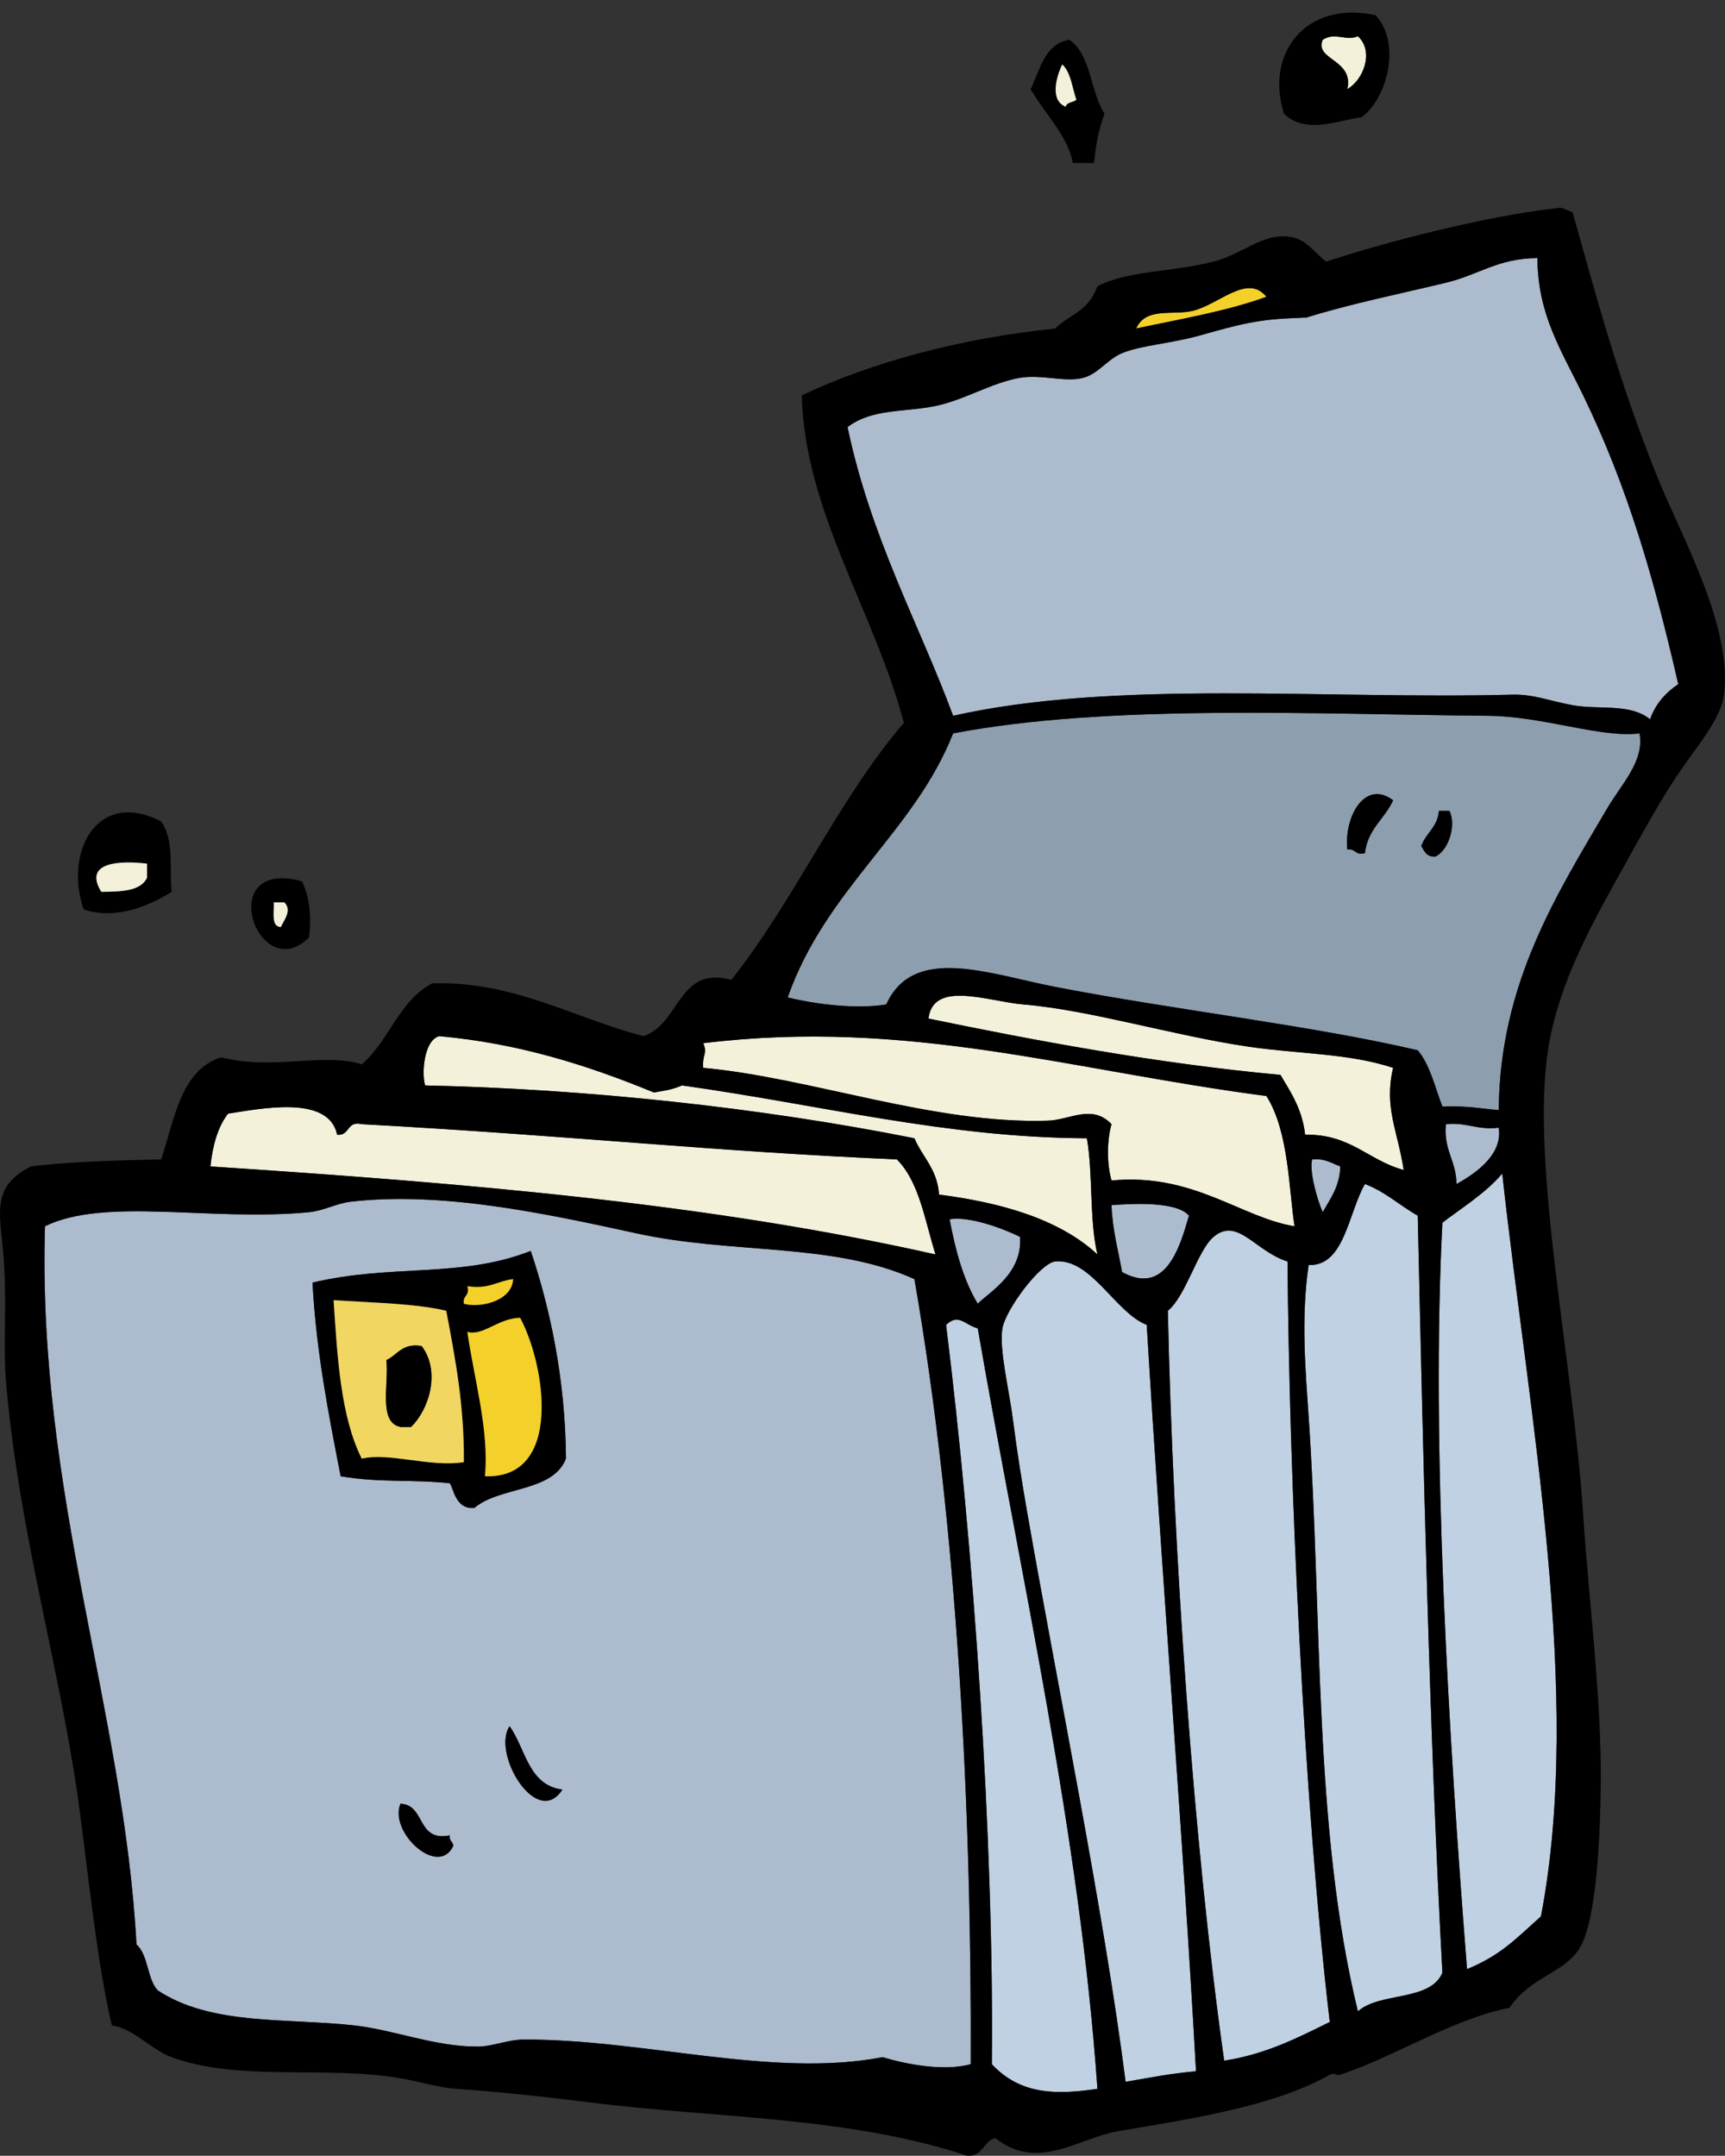 <?xml version="1.0" encoding="UTF-8"?><svg xmlns="http://www.w3.org/2000/svg" xmlns:xlink="http://www.w3.org/1999/xlink" height="1504.6" preserveAspectRatio="xMidYMid meet" version="1.0" viewBox="0.0 -8.8 1204.2 1504.6" width="1204.2" zoomAndPan="magnify"><rect x="0.0" y="-8.8" width="1204.2" height="1504.6" fill="#333333" stroke="none"/><defs><clipPath id="a"><path d="M 0 136 L 1204.18 136 L 1204.18 1495.82 L 0 1495.82 Z M 0 136"/></clipPath></defs><g><g id="change1_1"><path d="M 947.941 16.531 C 959.191 26.68 952.285 46.551 940.57 53.391 C 945.312 32.559 917.34 33.109 923.371 18.988 C 932.215 13.32 938.883 20.09 947.941 16.531" fill="#f4f1da" fill-rule="evenodd"/></g><g id="change2_2"><path d="M 743.992 65.672 C 744.637 62.219 749.383 62.879 751.363 60.762 C 748.43 52.23 747.52 41.672 741.535 36.191 C 737.438 44.719 732.613 61.23 743.992 65.672 Z M 763.648 104.988 C 758.734 104.988 753.82 104.988 748.906 104.988 C 745.672 86.359 729.984 71.398 719.426 53.391 C 726.285 39.781 728.93 21.941 746.449 18.988 C 761.68 29.16 761.062 55.16 771.02 70.59 C 766.148 84.512 765.355 91.648 763.648 104.988" fill="inherit" fill-rule="evenodd"/></g><g id="change1_2"><path d="M 741.535 36.191 C 747.52 41.672 748.43 52.23 751.363 60.762 C 749.383 62.879 744.637 62.219 743.992 65.672 C 732.613 61.23 737.438 44.719 741.535 36.191" fill="#f4f1da" fill-rule="evenodd"/></g><g id="change3_1"><path d="M 1073.262 171.34 C 1073.422 210.859 1089.871 235.539 1105.211 267.172 C 1136.5 331.711 1154.711 395.27 1171.559 468.66 C 1162.828 474.68 1155.719 482.32 1151.898 493.23 C 1137.809 481.82 1116.281 486.77 1097.84 483.398 C 1082.488 480.609 1070.352 475.66 1056.059 476.031 C 923.848 479.5 779.105 465.262 665.359 490.781 C 641.645 426.719 607.988 366.961 591.645 289.281 C 609.113 276.148 630.898 279.109 653.074 274.539 C 673.23 270.391 692.52 258.191 712.055 254.879 C 727.105 252.328 743.812 258.27 756.277 254.879 C 766.855 252.012 772.992 241.969 783.309 237.68 C 796.453 232.219 817.445 230.961 837.367 225.398 C 863.891 217.98 877.691 213.871 906.172 213.109 C 906.531 213.102 913.062 212.48 911.086 213.109 C 941.883 203.43 975.73 196.629 1009.379 188.531 C 1032.691 182.93 1045.551 171.488 1073.262 171.34" fill="#acbbce" fill-rule="evenodd"/></g><g id="change4_1"><path d="M 884.059 198.359 C 856.426 208.41 824.195 213.859 793.145 220.48 C 799.891 205.359 818.398 211.461 832.453 208.191 C 850.898 203.891 870.723 181.828 884.059 198.359" fill="#f4d12a" fill-rule="evenodd"/></g><g id="change5_1"><path d="M 992.176 581.691 C 994.312 585.293 995.852 589.48 1002.012 589.062 C 1010.988 585.012 1016.941 567.348 1011.828 557.121 C 1009.379 557.121 1006.922 557.121 1004.461 557.121 C 1003.609 568.555 995.355 572.594 992.176 581.691 Z M 940.57 584.152 C 946.488 583.145 945.91 588.641 952.855 586.605 C 954.77 569.684 966.699 562.77 972.52 549.75 C 952.867 534.973 938.121 561.133 940.57 584.152 Z M 1144.531 503.066 C 1148.211 522.172 1131.609 539.031 1122.398 554.664 C 1086.391 615.902 1046.961 677.652 1046.238 765.984 C 1034.102 765.078 1025.5 762.859 1006.922 763.531 C 1001.691 749.926 998.316 734.453 989.719 724.219 C 914.703 706.734 820.348 696.18 736.621 679.984 C 690.176 671 637.723 650.207 618.676 692.266 C 597.586 695.668 570.02 692.211 549.871 687.355 C 576.441 611.543 638.352 571.734 665.359 503.066 C 774.195 482.262 920.496 489.828 1038.871 490.781 C 1077.238 491.078 1117.66 506.473 1144.531 503.066" fill="#8d9eaf" fill-rule="evenodd"/></g><g id="change2_3"><path d="M 972.52 549.75 C 966.699 562.77 954.77 569.684 952.855 586.605 C 945.91 588.641 946.488 583.145 940.57 584.152 C 938.121 561.133 952.867 534.973 972.52 549.75" fill="inherit" fill-rule="evenodd"/></g><g id="change2_4"><path d="M 1004.461 557.121 C 1006.922 557.121 1009.379 557.121 1011.828 557.121 C 1016.941 567.348 1010.988 585.012 1002.012 589.062 C 995.852 589.48 994.312 585.293 992.176 581.691 C 995.355 572.594 1003.609 568.555 1004.461 557.121" fill="inherit" fill-rule="evenodd"/></g><g id="change2_5"><path d="M 70.715 613.641 C 84.531 613.539 98.195 613.273 102.652 603.805 C 102.652 600.531 102.652 597.254 102.652 593.98 C 84.406 591.82 57.648 592.488 70.715 613.641 Z M 112.48 564.492 C 121.938 578.059 118.035 597.086 119.855 613.641 C 105.609 622.613 81.395 633.766 58.422 625.926 C 44.652 586.637 67.34 541.344 112.48 564.492" fill="inherit" fill-rule="evenodd"/></g><g id="change1_3"><path d="M 102.652 593.98 C 102.652 597.254 102.652 600.531 102.652 603.805 C 98.195 613.273 84.531 613.539 70.715 613.641 C 57.648 592.488 84.406 591.82 102.652 593.98" fill="#f4f1da" fill-rule="evenodd"/></g><g id="change2_6"><path d="M 196.027 638.211 C 198.324 633.324 204.023 626.512 198.484 621.012 C 196.027 621.012 193.57 621.012 191.113 621.012 C 191.535 627.961 188.996 637.867 196.027 638.211 Z M 210.77 606.27 C 216.555 617.77 217.434 632.637 215.688 645.582 C 179.809 680.414 148.887 589.492 210.77 606.27" fill="inherit" fill-rule="evenodd"/></g><g id="change1_4"><path d="M 191.113 621.012 C 193.57 621.012 196.027 621.012 198.484 621.012 C 204.023 626.512 198.324 633.324 196.027 638.211 C 188.996 637.867 191.535 627.961 191.113 621.012" fill="#f4f1da" fill-rule="evenodd"/></g><g id="change1_5"><path d="M 972.52 736.5 C 965.984 764.039 975.738 780.406 979.891 807.758 C 955.27 801.254 942.863 782.531 911.086 783.188 C 909.148 765.465 901.203 753.754 893.887 741.414 C 806.855 733.41 720.695 717.082 648.156 702.098 C 651.434 674.984 690.051 690.25 714.508 692.266 C 760.695 696.078 819.84 714.184 871.77 721.758 C 907.008 726.898 941.523 726.266 972.52 736.5" fill="#f4f1da" fill-rule="evenodd"/></g><g id="change1_6"><path d="M 758.734 785.645 C 763.129 810.734 760.367 842.984 766.105 866.734 C 738.887 841.441 697.066 830.273 655.527 824.957 C 654.398 807.258 643.965 798.852 638.336 785.645 C 530.355 764.109 408.32 751.164 296.773 748.781 C 294.254 740.41 295.824 717.391 306.605 714.383 C 361.586 719.309 409.879 734.492 456.492 753.703 C 462.699 752.5 467.473 752.344 476.156 748.781 C 573.105 762.316 660.473 785.27 758.734 785.645" fill="#f4f1da" fill-rule="evenodd"/></g><g id="change1_7"><path d="M 884.059 756.16 C 899.895 781.008 899.734 822.484 903.715 847.07 C 866.27 841.02 833.105 809.625 775.938 815.129 C 772.648 803.539 772.648 787.406 775.938 775.816 C 762.371 761.523 746.895 772.855 731.711 773.352 C 651.902 776.016 565.879 743.359 490.898 736.5 C 490.23 726.312 494.121 726.926 490.898 719.301 C 633.879 701.805 747.289 738.281 884.059 756.16" fill="#f4f1da" fill-rule="evenodd"/></g><g id="change1_8"><path d="M 235.344 783.188 C 244.477 784.121 241.77 773.23 252.547 775.816 C 397.348 783.699 498.062 794.875 626.047 800.387 C 641.703 815.855 645.609 843.074 653.074 866.734 C 495.445 831.266 328.176 817.219 146.883 805.305 C 148.453 790.496 152.078 777.734 159.176 768.445 C 181.242 765.25 229.438 754.812 235.344 783.188" fill="#f4f1da" fill-rule="evenodd"/></g><g id="change3_2"><path d="M 1009.379 775.816 C 1023.949 774.344 1031.281 780.125 1046.238 778.273 C 1049.09 796.359 1031.488 809.516 1016.75 817.586 C 1016.648 801.305 1007.578 793.988 1009.379 775.816" fill="#acbbce" fill-rule="evenodd"/></g><g id="change3_3"><path d="M 916.004 800.387 C 925.004 799.57 929.648 803.113 935.66 805.305 C 935.191 819.574 928.633 827.762 923.371 837.25 C 919.156 827.676 913.93 808.305 916.004 800.387" fill="#acbbce" fill-rule="evenodd"/></g><g id="change6_1"><path d="M 1048.691 810.215 C 1067.379 980.566 1105.422 1173.281 1075.719 1328.699 C 1057.301 1345.211 1047.648 1355.75 1024.121 1365.559 C 1011.211 1202.289 998.895 998.613 1006.922 844.621 C 1016.531 836.867 1037.461 824.027 1048.691 810.215" fill="#bfd1e3" fill-rule="evenodd"/></g><g id="change6_2"><path d="M 989.719 839.699 C 993.562 1011.449 997.898 1201.57 1006.922 1368.012 C 998.523 1388.289 962.93 1381.359 947.941 1395.039 C 916.848 1267.59 923.148 1120.641 913.539 979.77 C 911.434 948.785 908.047 911 913.539 874.105 C 938.613 875.152 941.234 837.633 952.855 817.586 C 967.117 822.988 977.156 832.609 989.719 839.699" fill="#bfd1e3" fill-rule="evenodd"/></g><g id="change3_4"><path d="M 316.434 1279.551 C 316.301 1276.41 313.281 1276.148 313.977 1272.18 C 290.504 1276.809 297.438 1251.039 279.574 1250.059 C 271.238 1269.82 305.859 1301.859 316.434 1279.551 Z M 392.609 1240.238 C 368.688 1237.129 367.051 1211.73 355.746 1196.012 C 342.984 1214.891 374.801 1267.93 392.609 1240.238 Z M 218.145 886.395 C 220.812 935.328 229.434 978.309 237.805 1021.539 C 265.164 1026.25 288.188 1023.578 313.977 1026.449 C 316.477 1029.109 317.652 1044.898 331.176 1043.648 C 348.812 1028.531 385.91 1032.871 395.066 1009.262 C 394.777 953.594 383.695 903.285 370.488 864.277 C 321.773 883.477 273.605 873.203 218.145 886.395 Z M 638.336 883.938 C 668.578 1057.289 678.391 1257.469 677.645 1431.898 C 658.977 1437.059 632.578 1431.988 616.219 1426.988 C 539.227 1441.77 449.699 1414.391 365.574 1414.699 C 354.414 1414.738 344.059 1419.531 333.637 1419.609 C 304.117 1419.84 274.922 1407.949 247.633 1404.871 C 200.453 1399.539 147.512 1405.191 110.023 1380.301 C 102.605 1372.148 103.605 1355.602 95.281 1348.359 C 86.453 1185.27 25.855 1032.141 31.395 847.07 C 73.387 826.484 146.855 843.855 215.688 837.25 C 226.016 836.258 234.84 831.047 245.176 829.875 C 308.512 822.691 379.723 837.887 444.211 851.992 C 511.887 866.789 581.363 858.211 638.336 883.938" fill="#acbbce" fill-rule="evenodd"/></g><g id="change3_5"><path d="M 829.996 839.699 C 823.59 861.918 813.695 895.773 783.309 879.023 C 780.605 863.703 776.547 849.746 775.938 832.328 C 788.016 831.438 821.324 829.148 829.996 839.699" fill="#acbbce" fill-rule="evenodd"/></g><g id="change3_6"><path d="M 712.055 854.441 C 714.039 880.215 690.219 893.195 682.562 901.137 C 672.66 884.82 667.023 864.246 662.898 842.164 C 676.336 839.906 699.145 848.129 712.055 854.441" fill="#acbbce" fill-rule="evenodd"/></g><g id="change6_3"><path d="M 898.801 871.648 C 900.004 1021.141 909.844 1245.43 928.285 1402.422 C 905.812 1413.52 883.641 1424.941 854.57 1429.449 C 833.012 1276.352 818.953 1074.941 815.258 906.051 C 827.867 895.82 836.02 863.832 847.199 854.441 C 864.062 840.297 876.156 864.613 898.801 871.648" fill="#bfd1e3" fill-rule="evenodd"/></g><g id="change2_7"><path d="M 326.262 920.793 C 330.867 953.262 341.555 989.25 338.547 1021.539 C 393.148 1023.559 380.77 943.984 363.117 910.965 C 347.844 911.168 337.309 923.906 326.262 920.793 Z M 252.547 1009.262 C 271.766 1004.719 300.27 1015.449 323.805 1011.711 C 324.156 972.047 317.766 939.117 311.52 906.051 C 290.738 901.066 261.48 900.465 232.891 898.68 C 235.52 939.453 237.996 980.387 252.547 1009.262 Z M 326.262 888.848 C 328.297 895.793 322.797 895.219 323.805 901.137 C 335.094 904.336 357.508 899.32 358.203 883.938 C 347.23 885.242 341.023 891.328 326.262 888.848 Z M 370.488 864.277 C 383.695 903.285 394.777 953.594 395.066 1009.262 C 385.91 1032.871 348.812 1028.531 331.176 1043.648 C 317.652 1044.898 316.477 1029.109 313.977 1026.449 C 288.188 1023.578 265.164 1026.25 237.805 1021.539 C 229.434 978.309 220.812 935.328 218.145 886.395 C 273.605 873.203 321.773 883.477 370.488 864.277" fill="inherit" fill-rule="evenodd"/></g><g id="change6_4"><path d="M 800.512 915.879 C 811.824 1103.02 825.762 1270.672 834.91 1436.82 C 815.973 1438.621 809.148 1440.18 785.766 1444.191 C 770.48 1324.5 738.395 1169.078 716.965 1046.121 C 713.434 1025.84 709.855 1003.602 707.137 982.227 C 704.48 961.309 697.312 932.523 699.762 918.336 C 702.051 905.098 726.219 872.691 736.621 871.648 C 761.594 869.145 778.812 907.598 800.512 915.879" fill="#bfd1e3" fill-rule="evenodd"/></g><g id="change4_2"><path d="M 358.203 883.938 C 357.508 899.32 335.094 904.336 323.805 901.137 C 322.797 895.219 328.297 895.793 326.262 888.848 C 341.023 891.328 347.23 885.242 358.203 883.938" fill="#f4d12a" fill-rule="evenodd"/></g><g id="change7_1"><path d="M 269.746 940.449 C 271.551 957.484 263.902 983.977 279.574 987.141 C 282.031 987.141 284.488 987.141 286.945 987.141 C 299.414 975.109 307.891 948.566 294.316 930.621 C 280.645 928.418 277.609 936.855 269.746 940.449 Z M 232.891 898.68 C 261.48 900.465 290.738 901.066 311.52 906.051 C 317.766 939.117 324.156 972.047 323.805 1011.711 C 300.27 1015.449 271.766 1004.719 252.547 1009.262 C 237.996 980.387 235.52 939.453 232.891 898.68" fill="#f2d662" fill-rule="evenodd"/></g><g id="change4_3"><path d="M 363.117 910.965 C 380.77 943.984 393.148 1023.559 338.547 1021.539 C 341.555 989.25 330.867 953.262 326.262 920.793 C 337.309 923.906 347.844 911.168 363.117 910.965" fill="#f4d12a" fill-rule="evenodd"/></g><g id="change6_5"><path d="M 766.105 1449.102 C 737.844 1453.219 712.613 1453.582 692.391 1431.898 C 694.02 1274.391 679.348 1068.02 660.445 915.879 C 669.215 907.637 672.93 915.559 682.562 918.336 C 713.145 1094.75 753.773 1271.898 766.105 1449.102" fill="#bfd1e3" fill-rule="evenodd"/></g><g id="change2_8"><path d="M 294.316 930.621 C 307.891 948.566 299.414 975.109 286.945 987.141 C 284.488 987.141 282.031 987.141 279.574 987.141 C 263.902 983.977 271.551 957.484 269.746 940.449 C 277.609 936.855 280.645 928.418 294.316 930.621" fill="inherit" fill-rule="evenodd"/></g><g id="change2_9"><path d="M 355.746 1196.012 C 367.051 1211.73 368.688 1237.129 392.609 1240.238 C 374.801 1267.93 342.984 1214.891 355.746 1196.012" fill="inherit" fill-rule="evenodd"/></g><g id="change2_10"><path d="M 279.574 1250.059 C 297.438 1251.039 290.504 1276.809 313.977 1272.18 C 313.281 1276.148 316.301 1276.41 316.434 1279.551 C 305.859 1301.859 271.238 1269.82 279.574 1250.059" fill="inherit" fill-rule="evenodd"/></g><g id="change2_11"><path d="M 923.371 18.988 C 917.34 33.109 945.312 32.559 940.57 53.391 C 952.285 46.551 959.191 26.68 947.941 16.531 C 938.883 20.09 932.215 13.32 923.371 18.988 Z M 896.344 70.59 C 883.07 29.488 910.594 -8.809 960.23 1.781 C 978.891 21.75 967.773 60.859 950.402 73.051 C 934.984 74.891 911.727 85.488 896.344 70.59" fill="inherit" fill-rule="evenodd"/></g><g clip-path="url(#a)" id="change2_1"><path d="M 682.562 918.336 C 672.93 915.559 669.215 907.637 660.445 915.879 C 679.348 1068.02 694.02 1274.391 692.391 1431.898 C 712.613 1453.582 737.844 1453.219 766.105 1449.102 C 753.773 1271.898 713.145 1094.75 682.562 918.336 Z M 736.621 871.648 C 726.219 872.691 702.051 905.098 699.762 918.336 C 697.312 932.523 704.48 961.309 707.137 982.227 C 709.855 1003.602 713.434 1025.84 716.965 1046.121 C 738.395 1169.078 770.48 1324.5 785.766 1444.191 C 809.148 1440.18 815.973 1438.621 834.91 1436.82 C 825.762 1270.672 811.824 1103.02 800.512 915.879 C 778.812 907.598 761.594 869.145 736.621 871.648 Z M 847.199 854.441 C 836.02 863.832 827.867 895.82 815.258 906.051 C 818.953 1074.941 833.012 1276.352 854.57 1429.449 C 883.641 1424.941 905.812 1413.52 928.285 1402.422 C 909.844 1245.43 900.004 1021.141 898.801 871.648 C 876.156 864.613 864.062 840.297 847.199 854.441 Z M 662.898 842.164 C 667.023 864.246 672.66 884.82 682.562 901.137 C 690.219 893.195 714.039 880.215 712.055 854.441 C 699.145 848.129 676.336 839.906 662.898 842.164 Z M 775.938 832.328 C 776.547 849.746 780.605 863.703 783.309 879.023 C 813.695 895.773 823.59 861.918 829.996 839.699 C 821.324 829.148 788.016 831.438 775.938 832.328 Z M 444.211 851.992 C 379.723 837.887 308.512 822.691 245.176 829.875 C 234.84 831.047 226.016 836.258 215.688 837.25 C 146.855 843.855 73.387 826.484 31.395 847.07 C 25.855 1032.141 86.453 1185.27 95.281 1348.359 C 103.605 1355.602 102.605 1372.148 110.023 1380.301 C 147.512 1405.191 200.453 1399.539 247.633 1404.871 C 274.922 1407.949 304.117 1419.84 333.637 1419.609 C 344.059 1419.531 354.414 1414.738 365.574 1414.699 C 449.699 1414.391 539.227 1441.77 616.219 1426.988 C 632.578 1431.988 658.977 1437.059 677.645 1431.898 C 678.391 1257.469 668.578 1057.289 638.336 883.938 C 581.363 858.211 511.887 866.789 444.211 851.992 Z M 952.855 817.586 C 941.234 837.633 938.613 875.152 913.539 874.105 C 908.047 911 911.434 948.785 913.539 979.77 C 923.148 1120.641 916.848 1267.59 947.941 1395.039 C 962.93 1381.359 998.523 1388.289 1006.922 1368.012 C 997.898 1201.57 993.562 1011.449 989.719 839.699 C 977.156 832.609 967.117 822.988 952.855 817.586 Z M 1006.922 844.621 C 998.895 998.613 1011.211 1202.289 1024.121 1365.559 C 1047.648 1355.75 1057.301 1345.211 1075.719 1328.699 C 1105.422 1173.281 1067.379 980.566 1048.691 810.215 C 1037.461 824.027 1016.531 836.867 1006.922 844.621 Z M 923.371 837.25 C 928.633 827.762 935.191 819.574 935.66 805.305 C 929.648 803.113 925.004 799.57 916.004 800.387 C 913.93 808.305 919.156 827.676 923.371 837.25 Z M 1016.75 817.586 C 1031.488 809.516 1049.09 796.359 1046.238 778.273 C 1031.281 780.125 1023.949 774.344 1009.379 775.816 C 1007.578 793.988 1016.648 801.305 1016.75 817.586 Z M 159.176 768.445 C 152.078 777.734 148.453 790.496 146.883 805.305 C 328.176 817.219 495.445 831.266 653.074 866.734 C 645.609 843.074 641.703 815.855 626.047 800.387 C 498.062 794.875 397.348 783.699 252.547 775.816 C 241.77 773.23 244.477 784.121 235.344 783.188 C 229.438 754.812 181.242 765.25 159.176 768.445 Z M 490.898 719.301 C 494.121 726.926 490.23 726.312 490.898 736.5 C 565.879 743.359 651.902 776.016 731.711 773.352 C 746.895 772.855 762.371 761.523 775.938 775.816 C 772.648 787.406 772.648 803.539 775.938 815.129 C 833.105 809.625 866.27 841.02 903.715 847.07 C 899.734 822.484 899.895 781.008 884.059 756.16 C 747.289 738.281 633.879 701.805 490.898 719.301 Z M 476.156 748.781 C 467.473 752.344 462.699 752.5 456.492 753.703 C 409.879 734.492 361.586 719.309 306.605 714.383 C 295.824 717.391 294.254 740.41 296.773 748.781 C 408.32 751.164 530.355 764.109 638.336 785.645 C 643.965 798.852 654.398 807.258 655.527 824.957 C 697.066 830.273 738.887 841.441 766.105 866.734 C 760.367 842.984 763.129 810.734 758.734 785.645 C 660.473 785.27 573.105 762.316 476.156 748.781 Z M 871.77 721.758 C 819.84 714.184 760.695 696.078 714.508 692.266 C 690.051 690.25 651.434 674.984 648.156 702.098 C 720.695 717.082 806.855 733.41 893.887 741.414 C 901.203 753.754 909.148 765.465 911.086 783.188 C 942.863 782.531 955.27 801.254 979.891 807.758 C 975.738 780.406 965.984 764.039 972.52 736.5 C 941.523 726.266 907.008 726.898 871.77 721.758 Z M 1038.871 490.781 C 920.496 489.828 774.195 482.262 665.359 503.066 C 638.352 571.734 576.441 611.543 549.871 687.355 C 570.02 692.211 597.586 695.668 618.676 692.266 C 637.723 650.207 690.176 671 736.621 679.984 C 820.348 696.18 914.703 706.734 989.719 724.219 C 998.316 734.453 1001.691 749.926 1006.922 763.531 C 1025.5 762.859 1034.102 765.078 1046.238 765.984 C 1046.961 677.652 1086.391 615.902 1122.398 554.664 C 1131.609 539.031 1148.211 522.172 1144.531 503.066 C 1117.66 506.473 1077.238 491.078 1038.871 490.781 Z M 832.453 208.191 C 818.398 211.461 799.891 205.359 793.145 220.48 C 824.195 213.859 856.426 208.41 884.059 198.359 C 870.723 181.828 850.898 203.891 832.453 208.191 Z M 1009.379 188.531 C 975.73 196.629 941.883 203.43 911.086 213.109 C 913.062 212.48 906.531 213.102 906.172 213.109 C 877.691 213.871 863.891 217.98 837.367 225.398 C 817.445 230.961 796.453 232.219 783.309 237.68 C 772.992 241.969 766.855 252.012 756.277 254.879 C 743.812 258.27 727.105 252.328 712.055 254.879 C 692.52 258.191 673.23 270.391 653.074 274.539 C 630.898 279.109 609.113 276.148 591.645 289.281 C 607.988 366.961 641.645 426.719 665.359 490.781 C 779.105 465.262 923.848 479.5 1056.059 476.031 C 1070.352 475.66 1082.488 480.609 1097.84 483.398 C 1116.281 486.77 1137.809 481.82 1151.898 493.23 C 1155.719 482.32 1162.828 474.68 1171.559 468.66 C 1154.711 395.27 1136.5 331.711 1105.211 267.172 C 1089.871 235.539 1073.422 210.859 1073.262 171.34 C 1045.551 171.488 1032.691 182.93 1009.379 188.531 Z M 78.086 1404.871 C 68.531 1364.859 62.824 1310.129 55.965 1257.441 C 43.246 1159.75 13.957 1065.34 4.363 957.656 C 1.688 927.621 5.512 898.738 1.906 861.82 C -0.684 835.379 -4.77 818.797 21.559 805.305 C 46.922 801.969 83.566 801.07 112.48 800.387 C 122.02 772.242 125.879 738.43 154.254 729.129 C 190.566 738.414 226.078 725.578 252.547 734.043 C 271.578 717.855 278.516 689.566 301.688 677.523 C 358.297 675.789 399.98 701.449 449.121 714.383 C 474.855 705.844 473.309 664.906 510.559 675.07 C 554.789 619.383 584.883 549.531 630.961 495.691 C 610.32 417.621 561.746 348.309 559.695 267.172 C 608.98 243.672 672.086 227.102 736.621 220.48 C 746.742 210.391 759.641 208.82 766.105 190.988 C 787.688 179.852 817.438 181.301 847.199 173.789 C 867.215 168.738 882.012 153.211 901.258 156.59 C 912.391 158.551 917.438 167.531 925.828 173.789 C 968.109 159.789 1036.59 142.371 1083.09 136.93 C 1091.449 135.949 1088.199 135.578 1097.84 139.391 C 1114.559 198.961 1129.77 256.422 1156.809 323.68 C 1173.461 365.09 1209.578 428.141 1203.5 476.031 C 1201.199 494.16 1182.969 513.695 1169.102 535.008 C 1156.328 554.621 1144.398 576.531 1134.699 593.98 C 1113.43 632.23 1087.922 676.234 1080.629 724.219 C 1068.379 804.945 1098.609 944.684 1105.211 1048.578 C 1108.719 1103.93 1118.031 1175.852 1117.488 1235.32 C 1117.18 1269.801 1114.898 1331.129 1102.75 1350.809 C 1091.59 1368.879 1068.961 1370.281 1053.609 1392.59 C 1013.719 1400.539 976.09 1425.488 935.66 1439.27 C 932.98 1440.191 931.676 1437.332 928.285 1439.27 C 889.492 1461.531 827.887 1470.609 780.852 1478.59 C 752.848 1483.34 724.613 1507.109 694.848 1483.5 C 686.184 1485.488 686.496 1496.449 675.188 1495.789 C 592.672 1468.41 498.645 1469.449 414.727 1458.93 C 379.719 1454.539 347.988 1451.129 318.891 1449.102 C 305.84 1448.191 295.027 1444.422 279.574 1441.73 C 227.539 1432.68 166.992 1444.34 119.855 1426.988 C 104.93 1421.488 93.723 1407.148 78.086 1404.871" fill="inherit" fill-rule="evenodd"/></g></g></svg>